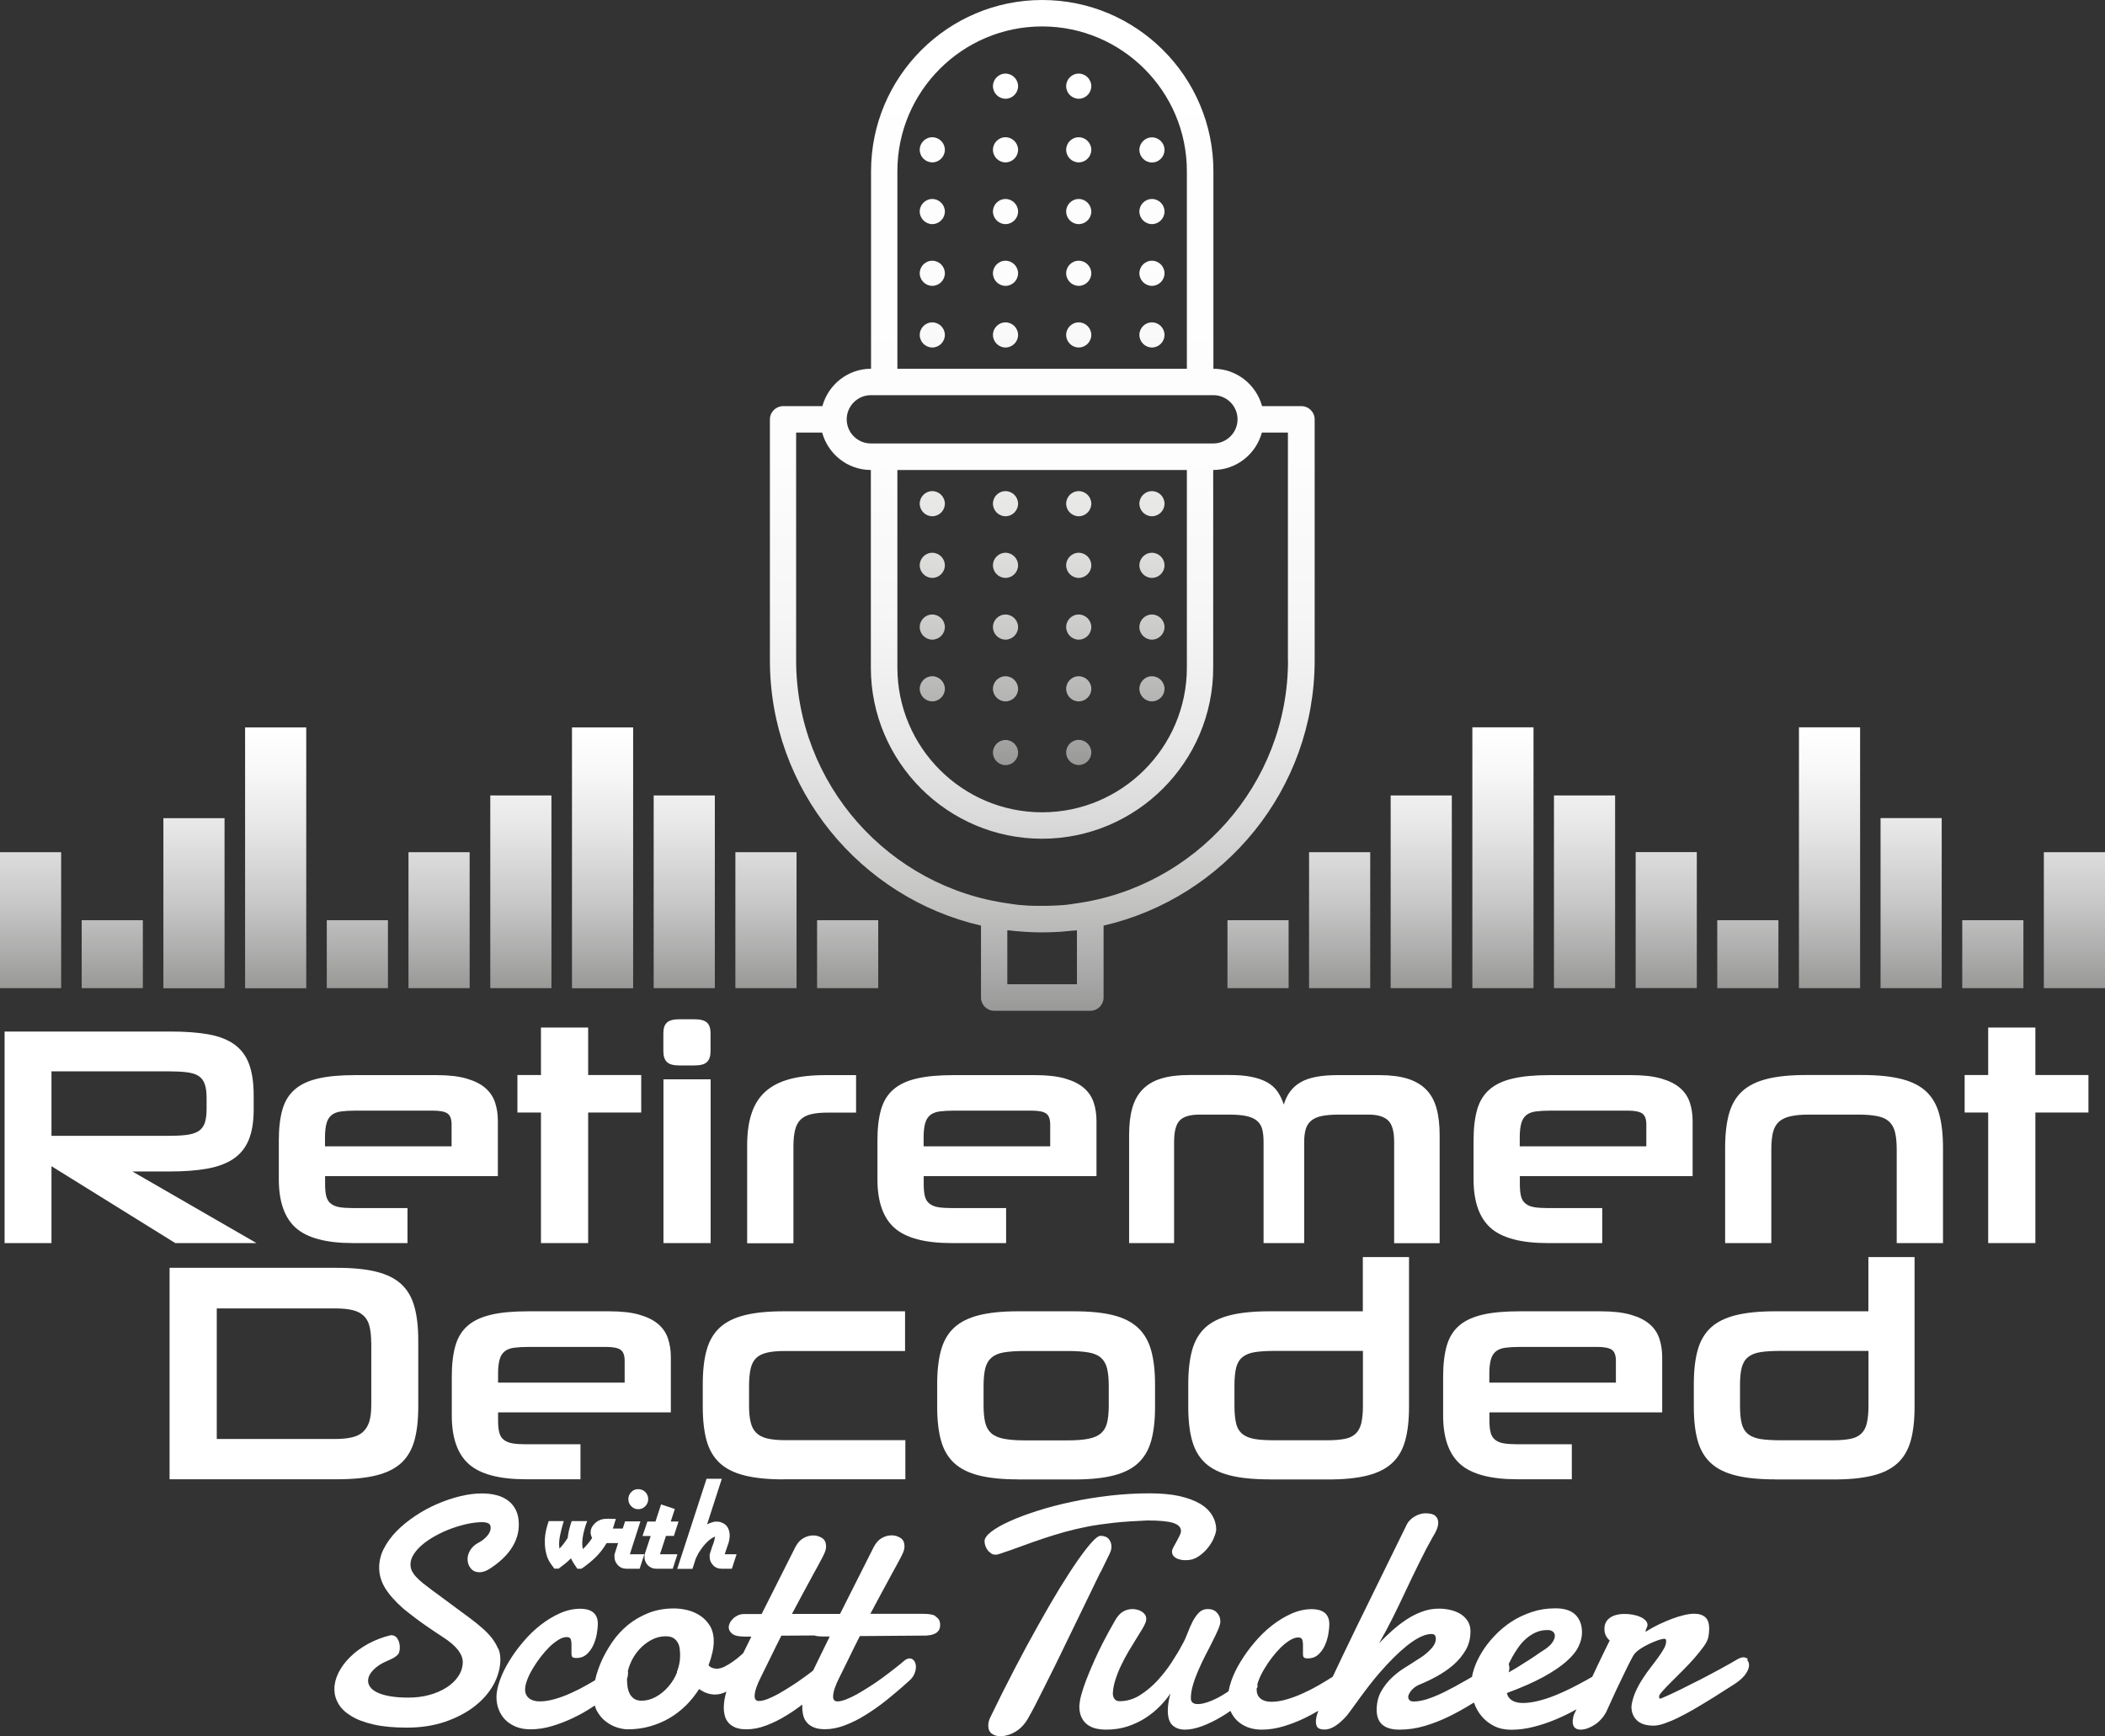 <?xml version="1.0" encoding="UTF-8"?>
<svg id="Layer_2" data-name="Layer 2" xmlns="http://www.w3.org/2000/svg" xmlns:xlink="http://www.w3.org/1999/xlink" viewBox="0 0 211.02 174.07">
  <rect x="0" y="0" width="211.02" height="174.07" fill="#333333" stroke="none"/>
  <defs>
    <style>
      .cls-1 {
        fill: url(#linear-gradient-4);
      }

      .cls-2 {
        fill: url(#linear-gradient-3);
      }

      .cls-3 {
        fill: url(#linear-gradient-2);
      }

      .cls-4 {
        fill: url(#linear-gradient);
      }

      .cls-5 {
        fill: #fff;
      }
    </style>
    <linearGradient id="linear-gradient" x1="104.47" y1="35.17" x2="104.47" y2="104.5" gradientTransform="translate(0 111.88) scale(1 -1)" gradientUnits="userSpaceOnUse">
      <stop offset="0" stop-color="#999a98"/>
      <stop offset=".11" stop-color="#b8b9b7"/>
      <stop offset=".23" stop-color="#d2d2d1"/>
      <stop offset=".36" stop-color="#e6e6e5"/>
      <stop offset=".51" stop-color="#f4f4f4"/>
      <stop offset=".7" stop-color="#fcfcfc"/>
      <stop offset="1" stop-color="#fff"/>
    </linearGradient>
    <linearGradient id="linear-gradient-2" x1="104.49" y1="10.54" x2="104.49" y2="111.88" gradientTransform="translate(0 111.88) scale(1 -1)" gradientUnits="userSpaceOnUse">
      <stop offset="0" stop-color="#999a98"/>
      <stop offset=".04" stop-color="#a9aaa9"/>
      <stop offset=".11" stop-color="#c4c4c3"/>
      <stop offset=".19" stop-color="#d9dad9"/>
      <stop offset=".28" stop-color="#eaeaea"/>
      <stop offset=".39" stop-color="#f6f6f6"/>
      <stop offset=".55" stop-color="#fdfdfd"/>
      <stop offset="1" stop-color="#fff"/>
    </linearGradient>
    <linearGradient id="linear-gradient-3" x1="167.03" y1="12.81" x2="167.03" y2="38.96" gradientTransform="translate(0 111.88) scale(1 -1)" gradientUnits="userSpaceOnUse">
      <stop offset="0" stop-color="#999a98"/>
      <stop offset=".03" stop-color="#9d9e9c"/>
      <stop offset=".33" stop-color="#c7c8c7"/>
      <stop offset=".61" stop-color="#e5e6e5"/>
      <stop offset=".84" stop-color="#f8f8f8"/>
      <stop offset="1" stop-color="#fff"/>
    </linearGradient>
    <linearGradient id="linear-gradient-4" x1="44.02" y1="12.8" x2="44.02" y2="38.95" xlink:href="#linear-gradient-3"/>
  </defs>
  <g id="Layer_1-2" data-name="Layer 1">
    <g>
      <path class="cls-4" d="M102.06,75.45c0,.7-.57,1.26-1.26,1.26s-1.26-.57-1.26-1.26.57-1.26,1.26-1.26,1.26.57,1.26,1.26ZM100.8,67.8c-.7,0-1.26.57-1.26,1.26s.57,1.26,1.26,1.26,1.26-.57,1.26-1.26-.57-1.26-1.26-1.26ZM100.8,55.42c-.7,0-1.26.57-1.26,1.26s.57,1.26,1.26,1.26,1.26-.57,1.26-1.26-.57-1.26-1.26-1.26ZM100.8,13.76c-.7,0-1.26.57-1.26,1.26s.57,1.26,1.26,1.26,1.26-.57,1.26-1.26-.57-1.26-1.26-1.26ZM100.8,61.61c-.7,0-1.26.57-1.26,1.26s.57,1.26,1.26,1.26,1.26-.57,1.26-1.26-.57-1.26-1.26-1.26ZM100.8,19.95c-.7,0-1.26.57-1.26,1.26s.57,1.26,1.26,1.26,1.26-.57,1.26-1.26-.57-1.26-1.26-1.26ZM100.8,26.14c-.7,0-1.26.57-1.26,1.26s.57,1.26,1.26,1.26,1.26-.57,1.26-1.26-.57-1.26-1.26-1.26ZM100.8,49.24c-.7,0-1.26.57-1.26,1.26s.57,1.26,1.26,1.26,1.26-.57,1.26-1.26-.57-1.26-1.26-1.26ZM100.8,32.32c-.7,0-1.26.57-1.26,1.26s.57,1.26,1.26,1.26,1.26-.57,1.26-1.26-.57-1.26-1.26-1.26ZM93.46,32.32c-.7,0-1.26.57-1.26,1.26s.57,1.26,1.26,1.26,1.26-.57,1.26-1.26-.57-1.26-1.26-1.26ZM93.46,55.42c-.7,0-1.26.57-1.26,1.26s.57,1.26,1.26,1.26,1.26-.57,1.26-1.26-.57-1.26-1.26-1.26ZM93.46,67.8c-.7,0-1.26.57-1.26,1.26s.57,1.26,1.26,1.26,1.26-.57,1.26-1.26-.57-1.26-1.26-1.26ZM93.46,61.61c-.7,0-1.26.57-1.26,1.26s.57,1.26,1.26,1.26,1.26-.57,1.26-1.26-.57-1.26-1.26-1.26ZM115.48,16.29c.7,0,1.26-.57,1.26-1.26s-.57-1.26-1.26-1.26-1.26.57-1.26,1.26.57,1.26,1.26,1.26ZM93.46,19.95c-.7,0-1.26.57-1.26,1.26s.57,1.26,1.26,1.26,1.26-.57,1.26-1.26-.57-1.26-1.26-1.26ZM93.46,49.24c-.7,0-1.26.57-1.26,1.26s.57,1.26,1.26,1.26,1.26-.57,1.26-1.26-.57-1.26-1.26-1.26ZM93.46,13.76c-.7,0-1.26.57-1.26,1.26s.57,1.26,1.26,1.26,1.26-.57,1.26-1.26-.57-1.26-1.26-1.26ZM93.46,26.14c-.7,0-1.26.57-1.26,1.26s.57,1.26,1.26,1.26,1.26-.57,1.26-1.26-.57-1.26-1.26-1.26ZM108.14,32.32c-.7,0-1.26.57-1.26,1.26s.57,1.26,1.26,1.26,1.26-.57,1.26-1.26-.57-1.26-1.26-1.26ZM115.48,49.24c-.7,0-1.26.57-1.26,1.26s.57,1.26,1.26,1.26,1.26-.57,1.26-1.26-.57-1.26-1.26-1.26ZM115.48,55.42c-.7,0-1.26.57-1.26,1.26s.57,1.26,1.26,1.26,1.26-.57,1.26-1.26-.57-1.26-1.26-1.26ZM115.48,61.61c-.7,0-1.26.57-1.26,1.26s.57,1.26,1.26,1.26,1.26-.57,1.26-1.26-.57-1.26-1.26-1.26ZM115.48,67.8c-.7,0-1.26.57-1.26,1.26s.57,1.26,1.26,1.26,1.26-.57,1.26-1.26-.57-1.26-1.26-1.26ZM108.14,7.38c-.7,0-1.26.57-1.26,1.26s.57,1.26,1.26,1.26,1.26-.57,1.26-1.26-.57-1.26-1.26-1.26ZM115.48,19.95c-.7,0-1.26.57-1.26,1.26s.57,1.26,1.26,1.26,1.26-.57,1.26-1.26-.57-1.26-1.26-1.26ZM115.48,26.14c-.7,0-1.26.57-1.26,1.26s.57,1.26,1.26,1.26,1.26-.57,1.26-1.26-.57-1.26-1.26-1.26ZM115.48,32.32c-.7,0-1.26.57-1.26,1.26s.57,1.26,1.26,1.26,1.26-.57,1.26-1.26-.57-1.26-1.26-1.26ZM108.14,26.14c-.7,0-1.26.57-1.26,1.26s.57,1.26,1.26,1.26,1.26-.57,1.26-1.26-.57-1.26-1.26-1.26ZM108.14,67.8c-.7,0-1.26.57-1.26,1.26s.57,1.26,1.26,1.26,1.26-.57,1.26-1.26-.57-1.26-1.26-1.26ZM108.14,61.61c-.7,0-1.26.57-1.26,1.26s.57,1.26,1.26,1.26,1.26-.57,1.26-1.26-.57-1.26-1.26-1.26ZM108.14,13.76c-.7,0-1.26.57-1.26,1.26s.57,1.26,1.26,1.26,1.26-.57,1.26-1.26-.57-1.26-1.26-1.26ZM108.14,55.42c-.7,0-1.26.57-1.26,1.26s.57,1.26,1.26,1.26,1.26-.57,1.26-1.26-.57-1.26-1.26-1.26ZM108.14,74.18c-.7,0-1.26.57-1.26,1.26s.57,1.26,1.26,1.26,1.26-.57,1.26-1.26-.57-1.26-1.26-1.26ZM108.14,19.95c-.7,0-1.26.57-1.26,1.26s.57,1.26,1.26,1.26,1.26-.57,1.26-1.26-.57-1.26-1.26-1.26ZM108.14,49.24c-.7,0-1.26.57-1.26,1.26s.57,1.26,1.26,1.26,1.26-.57,1.26-1.26-.57-1.26-1.26-1.26ZM100.8,7.38c-.7,0-1.26.57-1.26,1.26s.57,1.26,1.26,1.26,1.26-.57,1.26-1.26-.57-1.26-1.26-1.26Z"/>
      <path class="cls-3" d="M130.45,40.72h-3.93c-.59-2.15-2.54-3.75-4.88-3.75h0v-19.81c0-9.46-7.7-17.16-17.16-17.16s-17.16,7.7-17.16,17.16v19.81h0c-2.34,0-4.29,1.6-4.88,3.75h-3.93c-.73,0-1.33.59-1.33,1.33v24.15c0,12.94,9.06,23.81,21.16,26.6v7.21c0,.73.59,1.33,1.33,1.33h9.63c.73,0,1.33-.59,1.33-1.33v-7.21c12.11-2.79,21.16-13.66,21.16-26.6v-24.15c0-.73-.59-1.33-1.33-1.33h-.01ZM89.96,17.16c0-8,6.51-14.51,14.51-14.51s14.51,6.51,14.51,14.51v19.81h-29.02v-19.81h0ZM87.3,39.62h34.34c1.34,0,2.42,1.09,2.42,2.42s-1.09,2.42-2.42,2.42h-34.34c-1.34,0-2.42-1.09-2.42-2.42s1.09-2.42,2.42-2.42ZM89.96,47.12h29.02v19.81c0,8-6.51,14.51-14.51,14.51s-14.51-6.51-14.51-14.51v-19.81h0ZM107.95,98.68h-6.97v-5.41c.09,0,.17,0,.26.02.39.05.79.08,1.19.11.14,0,.28.02.42.03.54.03,1.08.05,1.62.05s1.08-.02,1.62-.05c.14,0,.28-.02.42-.03.4-.03.79-.07,1.19-.11.09,0,.17,0,.26-.02v5.41h0ZM129.12,66.19c0,12.47-9.32,22.78-21.35,24.4-.3.04-.6.1-.91.13-.63.06-1.27.08-1.92.1h-.95c-.64,0-1.29-.04-1.92-.1-.3-.03-.6-.09-.91-.13-12.03-1.62-21.35-11.93-21.35-24.4v-22.82h2.61c.59,2.15,2.54,3.75,4.88,3.75h0v19.81c0,9.46,7.7,17.16,17.16,17.16s17.16-7.7,17.16-17.16v-19.81h0c2.34,0,4.29-1.6,4.88-3.75h2.61v22.82h0Z"/>
      <g>
        <path class="cls-5" d="M17.57,124.63l-12.41-7.71v7.71H.46v-21.21h16.6c1.49,0,2.77.09,3.82.28,1.06.19,1.92.52,2.6,1,.67.48,1.17,1.13,1.48,1.96.31.83.47,1.88.47,3.14v1.46c0,1.22-.17,2.23-.5,3.03s-.84,1.43-1.54,1.9c-.7.47-1.57.79-2.63.98s-2.31.28-3.76.28h-3.73l12.44,7.18h-8.15.01ZM20.71,110.05c0-.56-.06-1.02-.19-1.37-.12-.35-.33-.62-.62-.81s-.7-.31-1.21-.37c-.52-.06-1.16-.09-1.93-.09H5.16v6.47h11.6c.77,0,1.4-.03,1.91-.09s.91-.19,1.21-.37c.3-.19.51-.46.64-.81.12-.35.19-.82.19-1.4v-1.15h0Z"/>
        <path class="cls-5" d="M32.59,117.92v.78c0,.52.04.93.12,1.24.08.31.23.56.45.73s.51.3.87.36.81.09,1.35.09h5.47v3.51h-5.47c-2.67,0-4.58-.51-5.72-1.52s-1.71-2.64-1.71-4.88v-3.89c0-1.22.12-2.25.36-3.09s.65-1.51,1.24-2.02c.59-.51,1.37-.88,2.35-1.1.97-.23,2.21-.34,3.7-.34h8.15c1.2,0,2.2.11,3,.34s1.43.54,1.9.95.79.89.98,1.46.28,1.19.28,1.85v5.53h-17.32ZM45.27,112.75c0-.56-.14-.93-.42-1.12s-.77-.28-1.48-.28h-7.71c-.58,0-1.07.03-1.46.08s-.71.17-.95.36-.41.46-.51.81c-.1.35-.16.83-.16,1.43v.9h12.69v-2.18Z"/>
        <path class="cls-5" d="M54.23,124.63v-13.09h-2.36v-3.76h2.36v-4.76h4.73v4.76h5.32v3.76h-5.32v13.09h-4.73Z"/>
        <path class="cls-5" d="M68.09,106.82c-.58,0-.99-.11-1.23-.34-.24-.23-.36-.59-.36-1.09v-1.8c0-.5.12-.85.36-1.07s.65-.33,1.23-.33h1.52c.6,0,1.02.11,1.26.33.24.22.36.57.36,1.07v1.8c0,.5-.12.86-.36,1.09s-.66.34-1.26.34h-1.52ZM66.51,124.63v-16.42h4.73v16.42h-4.73Z"/>
        <path class="cls-5" d="M74.9,124.63v-9.76c0-1.26.14-2.34.44-3.23.29-.89.75-1.62,1.38-2.19s1.45-.99,2.44-1.26c1-.27,2.21-.4,3.64-.4h3.02v3.76h-2.89c-.64,0-1.18.05-1.62.16-.44.1-.78.28-1.04.53s-.45.59-.56,1.03-.17.98-.17,1.65v9.73h-4.63v-.02Z"/>
        <path class="cls-5" d="M92.6,117.92v.78c0,.52.04.93.12,1.24.08.31.23.56.45.73s.51.3.87.36.81.09,1.35.09h5.47v3.51h-5.47c-2.67,0-4.58-.51-5.72-1.52s-1.71-2.64-1.71-4.88v-3.89c0-1.22.12-2.25.36-3.09s.65-1.51,1.24-2.02c.59-.51,1.37-.88,2.35-1.1.97-.23,2.21-.34,3.7-.34h8.15c1.2,0,2.2.11,3,.34s1.43.54,1.9.95.79.89.98,1.46.28,1.19.28,1.85v5.53h-17.32,0ZM105.28,112.75c0-.56-.14-.93-.42-1.12s-.77-.28-1.48-.28h-7.71c-.58,0-1.07.03-1.46.08s-.71.17-.95.36c-.24.19-.41.46-.51.81-.1.35-.16.83-.16,1.43v.9h12.69v-2.18Z"/>
        <path class="cls-5" d="M139.76,124.63v-10.14c0-1.06-.2-1.78-.61-2.16-.4-.38-1.05-.58-1.94-.58h-3.02c-.68,0-1.25.05-1.69.14s-.8.25-1.06.47-.44.5-.54.84c-.1.34-.16.77-.16,1.29v10.14h-4.07v-10.14c0-.52-.05-.95-.14-1.29s-.27-.62-.53-.84-.62-.37-1.07-.47-1.04-.14-1.74-.14h-2.95c-.93,0-1.59.19-1.97.58s-.57,1.1-.57,2.16v10.14h-4.51v-10.82c0-1.04.1-1.93.31-2.69.21-.76.55-1.38,1.03-1.88s1.1-.87,1.86-1.1c.77-.24,1.71-.36,2.83-.36h4.07c.85,0,1.58.06,2.19.19.61.12,1.13.31,1.55.54.42.24.77.54,1.03.92.26.37.47.81.64,1.31.29-1,.84-1.74,1.66-2.22.82-.49,2.06-.73,3.72-.73h4.2c1.12,0,2.06.12,2.83.36s1.39.61,1.87,1.1.82,1.12,1.03,1.88c.21.76.31,1.65.31,2.69v10.82h-4.56Z"/>
        <path class="cls-5" d="M152.36,117.92v.78c0,.52.04.93.12,1.24.08.31.23.56.45.73.22.18.51.3.87.36s.81.09,1.35.09h5.47v3.51h-5.47c-2.67,0-4.58-.51-5.72-1.52-1.14-1.02-1.71-2.64-1.71-4.88v-3.89c0-1.22.12-2.25.36-3.09s.65-1.51,1.24-2.02c.59-.51,1.37-.88,2.35-1.1.97-.23,2.21-.34,3.7-.34h8.15c1.2,0,2.2.11,3,.34s1.43.54,1.9.95.79.89.98,1.46.28,1.19.28,1.85v5.53h-17.32,0ZM165.04,112.75c0-.56-.14-.93-.42-1.12s-.77-.28-1.48-.28h-7.71c-.58,0-1.07.03-1.46.08s-.71.17-.95.36c-.24.19-.41.46-.51.81-.1.35-.16.83-.16,1.43v.9h12.69v-2.18Z"/>
        <path class="cls-5" d="M190.14,124.63v-9.39c0-.7-.06-1.28-.17-1.73-.11-.45-.31-.8-.59-1.06s-.66-.44-1.15-.54-1.1-.16-1.85-.16h-5.04c-.73,0-1.33.05-1.82.16-.49.1-.88.29-1.17.54-.29.26-.49.61-.61,1.06-.11.45-.17,1.02-.17,1.73v9.39h-4.63v-9.55c0-1.35.13-2.49.39-3.42s.7-1.68,1.32-2.25c.62-.57,1.45-.98,2.49-1.24,1.04-.26,2.33-.39,3.89-.39h5.63c1.57,0,2.88.13,3.92.39s1.87.67,2.49,1.24,1.06,1.32,1.32,2.25.39,2.07.39,3.42v9.55h-4.64Z"/>
        <path class="cls-5" d="M199.31,124.63v-13.09h-2.36v-3.76h2.36v-4.76h4.73v4.76h5.32v3.76h-5.32v13.09h-4.73Z"/>
      </g>
      <path class="cls-2" d="M163.97,85.43h6.13v13.63h-6.13v-13.63ZM155.78,99.07h6.13v-19.32h-6.13v19.32h0ZM147.6,99.07h6.13v-26.15h-6.13v26.15ZM139.41,99.07h6.13v-19.32h-6.13v19.32h0ZM131.23,99.07h6.13v-13.63h-6.13v13.63ZM123.05,99.07h6.13v-6.81h-6.13v6.81ZM188.52,99.07h6.13v-17.05h-6.13v17.05ZM180.34,99.07h6.13v-26.15h-6.13v26.15h0ZM172.15,99.07h6.13v-6.81h-6.13v6.81ZM204.89,99.07h6.13v-13.63h-6.13v13.63ZM196.71,99.07h6.13v-6.81h-6.13v6.81Z"/>
      <path class="cls-1" d="M47.08,99.07h-6.13v-13.63h6.13v13.63ZM55.28,79.75h-6.13v19.32h6.13v-19.32h0ZM63.47,72.93h-6.13v26.15h6.13v-26.15ZM71.66,79.75h-6.13v19.32h6.13v-19.32h0ZM79.85,85.44h-6.13v13.63h6.13v-13.63ZM88.04,92.26h-6.13v6.81h6.13v-6.81ZM22.51,82.03h-6.13v17.05h6.13v-17.05ZM30.7,72.93h-6.13v26.15h6.13v-26.15ZM38.89,92.26h-6.13v6.81h6.13v-6.81ZM6.13,85.44H0v13.63h6.13v-13.63ZM14.32,92.26h-6.13v6.81h6.13v-6.81Z"/>
      <g>
        <path class="cls-5" d="M17,148.32v-21.21h16.79c1.58,0,2.89.13,3.93.39,1.05.26,1.88.67,2.5,1.24s1.06,1.32,1.32,2.25.39,2.06.39,3.39v6.65c0,1.35-.13,2.48-.39,3.41-.26.92-.7,1.67-1.32,2.24s-1.46.98-2.5,1.24-2.36.39-3.93.39h-16.79ZM37.21,134.6c0-.64-.06-1.19-.17-1.63-.11-.45-.31-.8-.59-1.06s-.65-.45-1.1-.56c-.46-.11-1.04-.17-1.74-.17h-11.88v13.09h11.88c.64,0,1.19-.05,1.65-.16.46-.1.83-.28,1.12-.54s.5-.61.64-1.04c.13-.44.2-.98.2-1.65v-6.28h-.01Z"/>
        <path class="cls-5" d="M49.93,141.6v.78c0,.52.04.93.12,1.24.08.31.23.56.45.73s.51.3.87.36.81.09,1.35.09h5.47v3.51h-5.47c-2.67,0-4.58-.51-5.72-1.52s-1.71-2.64-1.71-4.88v-3.89c0-1.22.12-2.25.36-3.09s.65-1.51,1.24-2.02c.59-.51,1.37-.87,2.35-1.1.97-.23,2.21-.34,3.7-.34h8.15c1.2,0,2.2.11,3,.34s1.43.54,1.9.95c.47.4.79.89.98,1.46s.28,1.19.28,1.85v5.53h-17.32,0ZM62.62,136.44c0-.56-.14-.93-.42-1.12s-.77-.28-1.48-.28h-7.71c-.58,0-1.07.03-1.46.08s-.71.17-.95.36-.41.46-.51.81c-.1.35-.16.83-.16,1.43v.9h12.69v-2.18Z"/>
        <path class="cls-5" d="M78.54,148.32c-1.55,0-2.85-.13-3.89-.39s-1.87-.67-2.49-1.24c-.62-.57-1.06-1.32-1.32-2.24-.26-.92-.39-2.06-.39-3.41v-2.27c0-1.35.13-2.49.39-3.42s.7-1.68,1.32-2.25c.62-.57,1.45-.98,2.49-1.24,1.04-.26,2.33-.39,3.89-.39h12.19v3.98h-12.03c-.73,0-1.32.05-1.79.16s-.83.28-1.1.54-.46.62-.56,1.07-.16,1.03-.16,1.71v1.99c0,.66.05,1.22.16,1.66.1.45.29.8.56,1.07s.64.46,1.1.57c.47.11,1.06.17,1.79.17h12.06v3.92h-12.22Z"/>
        <path class="cls-5" d="M102.04,148.32c-1.55,0-2.85-.13-3.89-.39s-1.87-.67-2.49-1.24c-.62-.57-1.06-1.32-1.32-2.24-.26-.92-.39-2.06-.39-3.41v-2.27c0-1.35.13-2.49.39-3.42s.7-1.68,1.32-2.25c.62-.57,1.45-.98,2.49-1.24,1.04-.26,2.33-.39,3.89-.39h5.63c1.58,0,2.88.13,3.92.39s1.86.68,2.49,1.26c.62.58,1.06,1.34,1.32,2.27.26.93.39,2.07.39,3.42v2.24c0,1.35-.13,2.48-.39,3.41-.26.92-.7,1.67-1.32,2.24-.62.57-1.45.98-2.49,1.24-1.04.26-2.34.39-3.92.39h-5.63ZM111.15,138.93c0-.7-.06-1.28-.17-1.74-.11-.45-.32-.81-.62-1.07-.3-.26-.72-.44-1.26-.53s-1.22-.14-2.05-.14h-4.38c-.83,0-1.51.05-2.04.14s-.94.27-1.24.53-.51.62-.62,1.07-.17,1.04-.17,1.74v1.99c0,.7.06,1.28.17,1.73s.32.8.62,1.06.72.44,1.24.54c.53.1,1.21.16,2.04.16h4.38c.83,0,1.51-.05,2.05-.16.54-.1.96-.29,1.26-.54.3-.26.51-.61.62-1.06s.17-1.02.17-1.73v-1.99Z"/>
        <path class="cls-5" d="M127.26,148.32c-1.58,0-2.89-.13-3.93-.39-1.05-.26-1.88-.67-2.5-1.24s-1.06-1.32-1.32-2.24c-.26-.92-.39-2.06-.39-3.41v-2.27c0-1.35.13-2.49.39-3.42s.7-1.68,1.32-2.25c.62-.57,1.46-.98,2.5-1.24,1.05-.26,2.36-.39,3.93-.39h9.36v-5.44h4.63v15.02c0,1.35-.13,2.48-.39,3.41s-.7,1.67-1.32,2.24-1.45.98-2.49,1.24-2.34.39-3.92.39h-5.88.01ZM123.75,140.92c0,.75.06,1.35.17,1.8.11.46.33.81.64,1.06s.73.41,1.26.5,1.21.12,2.04.12h5.16c.73,0,1.32-.05,1.79-.14s.83-.27,1.1-.53.45-.61.56-1.06c.1-.45.16-1.02.16-1.73v-5.5h-8.8c-.81,0-1.48.04-2.01.12s-.95.25-1.26.5-.52.6-.64,1.06c-.11.46-.17,1.06-.17,1.8v1.99h0Z"/>
        <path class="cls-5" d="M149.31,141.6v.78c0,.52.04.93.12,1.24.08.31.23.56.45.73.22.18.51.3.87.36s.81.09,1.35.09h5.47v3.51h-5.47c-2.67,0-4.58-.51-5.72-1.52-1.14-1.02-1.71-2.64-1.71-4.88v-3.89c0-1.22.12-2.25.36-3.09s.65-1.51,1.24-2.02c.59-.51,1.37-.87,2.35-1.1.97-.23,2.21-.34,3.7-.34h8.15c1.2,0,2.2.11,3,.34s1.43.54,1.9.95c.47.4.79.89.98,1.46s.28,1.19.28,1.85v5.53h-17.32,0ZM161.99,136.44c0-.56-.14-.93-.42-1.12s-.77-.28-1.48-.28h-7.71c-.58,0-1.07.03-1.46.08s-.71.17-.95.36-.41.46-.51.81c-.1.35-.16.83-.16,1.43v.9h12.69v-2.18Z"/>
        <path class="cls-5" d="M177.94,148.32c-1.58,0-2.89-.13-3.93-.39-1.05-.26-1.88-.67-2.5-1.24s-1.06-1.32-1.32-2.24-.39-2.06-.39-3.41v-2.27c0-1.35.13-2.49.39-3.42s.7-1.68,1.32-2.25c.62-.57,1.46-.98,2.5-1.24,1.05-.26,2.36-.39,3.93-.39h9.36v-5.44h4.63v15.02c0,1.35-.13,2.48-.39,3.41-.26.92-.7,1.67-1.32,2.24s-1.45.98-2.49,1.24c-1.04.26-2.34.39-3.92.39h-5.88.01ZM174.43,140.92c0,.75.06,1.35.17,1.8s.33.81.64,1.06.73.41,1.26.5c.53.08,1.21.12,2.04.12h5.16c.73,0,1.32-.05,1.79-.14s.83-.27,1.1-.53.46-.61.56-1.06.16-1.02.16-1.73v-5.5h-8.8c-.81,0-1.48.04-2.01.12s-.95.25-1.26.5-.52.6-.64,1.06-.17,1.06-.17,1.8v1.99h0Z"/>
      </g>
      <g>
        <path class="cls-5" d="M49.93,165.29c-.14-.34-.34-.68-.59-1.02-.26-.34-.58-.67-.96-1.01s-.81-.68-1.29-1.04l-3.76-2.78c-.35-.26-.66-.5-.93-.71-.27-.22-.5-.43-.68-.63-.19-.2-.33-.41-.43-.61s-.14-.42-.14-.66c0-.34.12-.69.35-1.04.23-.35.54-.68.92-.99.38-.31.82-.6,1.32-.87.5-.27,1.01-.5,1.54-.69s1.06-.35,1.59-.46,1.02-.17,1.47-.17c.24,0,.44.04.6.11.17.07.25.24.25.48s-.12.52-.36.8c-.24.27-.52.49-.83.65-.4.21-.68.47-.86.77s-.27.6-.27.9c0,.35.11.66.32.92s.5.39.87.39.74-.14,1.16-.43c.94-.63,1.64-1.31,2.1-2.04s.69-1.49.69-2.3c0-.56-.09-1.03-.28-1.43s-.45-.72-.78-.97-.72-.44-1.16-.55c-.44-.12-.93-.18-1.45-.18-.7,0-1.43.09-2.21.28s-1.55.45-2.31.78c-.77.33-1.5.73-2.2,1.2s-1.32.97-1.86,1.52-.96,1.13-1.28,1.75-.47,1.26-.47,1.91c0,.71.2,1.39.59,2.04.4.65,1,1.33,1.8,2.04.15.13.54.44,1.18.93.64.49,1.57,1.14,2.8,1.94.7.45,1.2.88,1.53,1.3.32.42.48.82.48,1.2,0,.51-.15.99-.44,1.43s-.69.82-1.19,1.14-1.08.57-1.74.75c-.66.18-1.37.26-2.1.26s-1.33-.05-1.84-.14c-.51-.09-.92-.21-1.25-.37-.32-.16-.56-.33-.71-.54-.15-.2-.22-.42-.22-.64,0-.35.17-.71.51-1.07.34-.36.81-.67,1.41-.92.26-.11.47-.21.63-.3.16-.09.29-.19.39-.29s.16-.21.19-.33.05-.26.05-.42c0-.32-.07-.61-.22-.86-.14-.25-.37-.38-.68-.38-.84.2-1.6.5-2.3.88-.7.39-1.29.82-1.79,1.32-.5.49-.88,1.01-1.16,1.57-.27.55-.41,1.1-.41,1.63s.13,1,.4,1.47c.27.47.7.88,1.29,1.24.59.36,1.34.64,2.26.85.92.21,2.03.31,3.33.31,1.4,0,2.68-.2,3.83-.59,1.15-.4,2.14-.92,2.96-1.56.82-.64,1.45-1.37,1.9-2.19.44-.82.67-1.66.67-2.51,0-.39-.07-.75-.21-1.09l-.02.02Z"/>
        <path class="cls-5" d="M93.75,162c-.16-.08-.34-.13-.55-.16s-.45-.04-.71-.04h-5.24c.41-.76.79-1.48,1.16-2.17.16-.29.32-.59.49-.9s.33-.61.48-.89c.16-.28.3-.55.44-.8s.26-.47.35-.65c.15-.28.27-.52.36-.73.09-.21.14-.41.14-.62,0-.4-.13-.68-.4-.85-.27-.17-.56-.26-.88-.26-.34,0-.67.09-.99.27-.32.18-.58.47-.8.88l-3.39,6.73h-4.82c.41-.76.79-1.48,1.16-2.17.16-.29.32-.59.49-.9s.33-.61.48-.89c.16-.28.3-.55.44-.8s.26-.47.35-.65c.15-.28.27-.52.36-.73.09-.21.14-.41.14-.62,0-.4-.13-.68-.4-.85-.27-.17-.56-.26-.88-.26-.34,0-.67.09-.99.27-.32.18-.58.47-.8.88l-3.39,6.73h-1.74c-.25,0-.47.05-.66.14-.19.1-.36.21-.49.35s-.24.28-.31.43c-.07.16-.1.29-.1.39,0,.25.11.47.34.66.22.19.64.29,1.24.29h.69c-.26.53-.53,1.08-.81,1.65-.07.06-.13.12-.2.19-.29.26-.58.49-.87.69s-.57.37-.84.5c-.27.13-.52.19-.75.19-.16,0-.31-.03-.45-.08s-.26-.14-.37-.27c.17-.45.3-.88.39-1.29s.13-.78.13-1.1c0-.62-.13-1.14-.39-1.57-.26-.42-.59-.76-.99-1.02-.4-.26-.83-.44-1.29-.55-.47-.11-.9-.16-1.31-.16-.94,0-1.8.15-2.57.46-.77.31-1.46.71-2.06,1.2-.6.5-1.12,1.06-1.55,1.69-.43.63-.79,1.26-1.08,1.9-.28.64-.5,1.26-.63,1.86,0,.03,0,.05-.02.08-.26.16-.53.32-.82.48-.5.29-1.03.56-1.57.8-.54.25-1.08.45-1.63.61-.55.16-1.06.24-1.54.24-.45,0-.81-.11-1.07-.32-.26-.21-.39-.51-.39-.88,0-.26.07-.57.2-.93s.32-.74.55-1.13.49-.78.78-1.16c.29-.38.59-.72.89-1.02.31-.3.61-.54.92-.73s.58-.28.83-.28c.21,0,.35.07.4.2.05.13.08.3.08.49v.97c0,.16.03.27.09.34.06.06.2.1.41.1.4,0,.73-.12,1-.35.27-.24.49-.53.66-.88s.29-.73.37-1.13c.07-.4.11-.77.11-1.1,0-.27-.05-.5-.14-.69s-.21-.35-.37-.46c-.16-.11-.34-.2-.55-.25s-.43-.08-.67-.08c-.7,0-1.38.15-2.06.45s-1.33.7-1.96,1.19-1.21,1.06-1.74,1.69c-.54.63-1,1.27-1.4,1.93-.4.65-.71,1.29-.93,1.92s-.34,1.18-.34,1.66c0,.44.07.86.22,1.25.15.4.37.74.66,1.04.29.29.65.53,1.07.7s.91.26,1.45.26c.72,0,1.45-.11,2.18-.33.74-.22,1.45-.5,2.14-.83s1.34-.7,1.94-1.1c.06-.04.12-.08.19-.13.06.2.13.38.22.55.25.44.55.8.91,1.07.36.27.74.47,1.13.59.4.12.74.18,1.04.18.79,0,1.54-.1,2.24-.3.7-.2,1.35-.47,1.96-.83.6-.35,1.15-.78,1.65-1.27.49-.49.93-1.04,1.32-1.64.27.19.53.33.8.42.26.09.53.13.81.13.37,0,.75-.1,1.12-.29-.17.56-.26,1.09-.26,1.61,0,.3.04.58.11.84s.2.49.38.69c.18.2.41.35.7.47.29.11.65.17,1.08.17.64,0,1.31-.13,1.99-.39.69-.26,1.38-.6,2.08-1.04.51-.31,1.02-.66,1.53-1.05,0,.1,0,.2,0,.3,0,.3.04.58.11.84s.2.49.38.69c.18.2.41.35.7.47.29.11.65.17,1.08.17.64,0,1.31-.13,1.99-.39.69-.26,1.38-.6,2.08-1.04.7-.43,1.41-.93,2.12-1.5.71-.57,1.42-1.17,2.11-1.8.31-.25.52-.5.64-.76s.18-.51.18-.76-.06-.45-.18-.61c-.12-.16-.27-.24-.45-.24-.15,0-.31.06-.48.18-.3.26-.64.54-1.03.84-.39.31-.79.61-1.21.92-.42.31-.85.6-1.29.88-.44.28-.86.54-1.25.76-.4.22-.77.4-1.11.53s-.63.2-.85.2c-.16,0-.28-.04-.35-.13s-.1-.2-.1-.35c0-.26.06-.55.18-.89.12-.34.25-.63.38-.89.31-.62.64-1.3,1-2.03.35-.73.73-1.49,1.12-2.26l6.68-.05c.28-.02.51-.06.68-.13.18-.06.32-.14.42-.24.1-.1.17-.2.21-.32.04-.12.06-.24.06-.35,0-.24-.04-.42-.13-.56-.09-.14-.21-.25-.36-.33v-.05ZM67.88,167.65c-.21.54-.5,1.01-.87,1.44-.36.42-.78.77-1.25,1.03s-.95.39-1.44.39c-.32,0-.58-.07-.77-.21-.19-.14-.34-.31-.44-.52s-.17-.43-.2-.67c-.03-.24-.05-.46-.05-.67v-.18c.04-.07.06-.14.07-.2.02-.13.03-.25.03-.35,0-.04,0-.09-.02-.15.05-.25.13-.49.23-.73.21-.52.5-.99.86-1.4s.77-.74,1.24-1c.47-.25.95-.38,1.45-.38.33,0,.59.06.79.18.19.12.34.28.44.47s.17.4.19.63c.03.23.04.45.04.67,0,.55-.11,1.09-.32,1.62l.02.03ZM78.06,169.81c-.4.22-.77.4-1.11.53s-.63.2-.85.2c-.16,0-.28-.04-.35-.13s-.1-.2-.1-.35c0-.26.06-.55.18-.89.12-.34.25-.63.38-.89.31-.62.64-1.3,1-2.03.35-.73.73-1.49,1.12-2.26l3.29-.02c.22.07.51.1.87.1h.69c-.3.6-.61,1.23-.92,1.88-.25.51-.5,1.03-.75,1.54-.29.23-.59.45-.91.68-.42.31-.85.6-1.29.88-.44.28-.86.54-1.25.76h0Z"/>
        <path class="cls-5" d="M110.33,157.63c.34-.69.64-1.31.91-1.86.12-.24.18-.47.18-.71,0-.29-.09-.54-.27-.76-.18-.21-.46-.32-.84-.32-.18,0-.47.21-.86.64s-.86,1.04-1.41,1.82c-.55.79-1.16,1.74-1.84,2.84-.67,1.11-1.39,2.34-2.14,3.69-.76,1.35-1.54,2.8-2.35,4.35-.81,1.55-1.62,3.17-2.43,4.85-.09.17-.14.33-.17.47s-.04.28-.04.39c0,.34.12.6.35.78.24.18.52.26.87.26.24,0,.49-.04.76-.12.27-.08.53-.2.79-.36.26-.16.5-.36.72-.61s.42-.53.58-.85c.17-.29.39-.69.65-1.2s.56-1.09.88-1.74c.33-.65.68-1.36,1.06-2.13.38-.77.77-1.56,1.16-2.38.4-.82.8-1.64,1.2-2.47.41-.83.8-1.63,1.17-2.41s.73-1.51,1.07-2.2v.03Z"/>
        <path class="cls-5" d="M99.37,155.76c.14.08.29.11.47.11.05,0,.11,0,.18-.03.07-.02.14-.04.22-.06.8-.27,1.56-.53,2.27-.8.71-.26,1.42-.51,2.11-.74.7-.23,1.4-.45,2.12-.65s1.49-.38,2.31-.54c.82-.16,1.72-.28,2.7-.39.97-.1,2.07-.17,3.28-.22,1.21,0,2.07.08,2.59.25.51.17.77.43.77.8,0,.13-.05.29-.14.48-.1.19-.2.39-.31.59s-.22.39-.31.57c-.1.18-.14.31-.14.41,0,.19.05.35.16.47s.24.21.39.27c.16.06.31.1.47.12.16.02.29.02.4.02.45,0,.86-.12,1.23-.37s.69-.54.95-.87.47-.67.61-1.02.22-.62.22-.81c0-.52-.15-1.01-.42-1.45s-.67-.83-1.22-1.15-1.24-.57-2.07-.76c-.84-.18-1.83-.27-2.97-.27-1.33,0-2.66.08-3.99.23-1.33.16-2.61.36-3.84.63-1.23.26-2.37.56-3.43.9s-1.98.68-2.76,1.04c-.78.35-1.4.7-1.85,1.05-.45.35-.67.66-.67.94,0,.17.03.34.09.5s.14.31.24.43c.1.13.22.23.36.31h-.02Z"/>
        <path class="cls-5" d="M175.23,166.35c-.13-.13-.29-.19-.48-.19-.09,0-.18.02-.28.06s-.2.08-.3.14c-.44.26-.97.56-1.61.91-.63.35-1.3.7-2.01,1.07-.71.36-1.42.72-2.13,1.07s-1.36.65-1.94.89c-.09,0-.13-.02-.14-.05s-.02-.09-.02-.18c0-.1.11-.27.35-.53.23-.26.52-.56.87-.91.35-.35.73-.73,1.14-1.14s.8-.82,1.16-1.23.67-.8.94-1.17c.27-.37.43-.7.48-.98.03-.15.05-.29.06-.43,0-.13.02-.26.02-.38,0-.55-.13-.93-.39-1.16-.26-.23-.63-.35-1.12-.35-.3,0-.64.05-1.02.14s-.78.21-1.2.37c-.42.16-.85.34-1.29.55-.44.21-.88.45-1.29.71l-.03.02h-.02s-.02-.01-.02-.03c0-.03,0-.07.03-.13.02-.05.05-.11.07-.18.03-.06.05-.12.07-.18.02-.05.03-.1.03-.13,0-.18-.07-.34-.21-.48s-.32-.26-.54-.35c-.22-.1-.47-.17-.75-.22s-.56-.07-.84-.07-.52.03-.76.09c-.24.06-.45.15-.63.27-.18.12-.33.27-.43.46-.11.19-.16.41-.16.67,0,.28.05.51.15.7.1.19.23.35.38.47-.46.93-.86,1.75-1.2,2.47-.2.42-.38.81-.55,1.17-.2.12-.42.24-.67.38-.42.24-.9.48-1.42.75-.52.26-1.06.51-1.61.73s-1.11.41-1.67.55c-.56.14-1.09.22-1.58.22-.46,0-.83-.09-1.11-.27s-.44-.42-.5-.73c1.46-.54,2.67-1.07,3.64-1.6s1.74-1.05,2.32-1.56.99-1.01,1.22-1.5c.24-.49.35-.96.35-1.41,0-.76-.22-1.35-.66-1.78s-1.1-.64-1.99-.64-1.64.12-2.39.37c-.74.25-1.43.57-2.05.98-.62.41-1.18.88-1.68,1.41s-.92,1.07-1.26,1.63-.61,1.11-.79,1.66c-.09.28-.16.56-.21.82-.14.08-.29.17-.43.25-.86.5-1.63.92-2.3,1.25s-1.26.57-1.76.73-.95.24-1.35.24c-.2,0-.35-.05-.43-.14-.08-.09-.12-.2-.12-.33,0-.07.03-.17.08-.28s.13-.22.22-.34c.09-.11.2-.22.33-.32s.27-.18.42-.25c.59-.24,1.19-.52,1.81-.86s1.18-.73,1.68-1.16c.5-.44.91-.94,1.23-1.49.32-.56.47-1.18.47-1.86,0-.42-.1-.77-.29-1.06-.19-.29-.44-.52-.75-.71-.31-.18-.65-.31-1.02-.39-.38-.08-.74-.12-1.09-.12-.6,0-1.17.1-1.72.31-.55.2-1.07.47-1.57.8s-.97.7-1.43,1.11c-.46.41-.89.83-1.29,1.25.46-.8.92-1.66,1.37-2.56s.89-1.82,1.33-2.76c.44-.93.88-1.85,1.33-2.76.44-.9.89-1.76,1.34-2.56.15-.22.28-.47.39-.72.11-.26.17-.5.17-.74,0-.26-.09-.48-.28-.66-.19-.18-.52-.27-1-.27-.19,0-.38.03-.57.09s-.36.14-.53.24-.32.22-.45.35c-.13.13-.23.26-.3.4l-5.08,10.36c-.17.35-.39.8-.64,1.33-.26.53-.53,1.1-.82,1.7-.29.61-.58,1.22-.88,1.86,0,.02-.02.03-.02.05-.02.01-.04.02-.06.04-.41.26-.87.54-1.37.83-.5.29-1.03.56-1.57.8-.54.25-1.08.45-1.63.61-.55.16-1.06.24-1.54.24-.45,0-.81-.11-1.07-.32-.26-.21-.39-.51-.39-.88,0-.05,0-.11,0-.17.03-.03.06-.07.09-.1l-.02-.29c.03-.12.07-.24.12-.37.13-.36.32-.74.55-1.13s.49-.78.78-1.16.59-.72.89-1.02c.31-.3.61-.54.92-.73s.58-.28.83-.28c.21,0,.35.07.4.2.05.13.08.3.08.49v.97c0,.16.03.27.09.34.06.06.2.1.41.1.4,0,.73-.12,1-.35.27-.24.49-.53.66-.88s.29-.73.37-1.13c.07-.4.11-.77.11-1.1,0-.27-.05-.5-.14-.69s-.21-.35-.37-.46c-.16-.11-.34-.2-.55-.25s-.43-.08-.67-.08c-.7,0-1.38.15-2.06.45s-1.33.7-1.96,1.19-1.21,1.06-1.74,1.69c-.54.63-1,1.27-1.4,1.93-.4.65-.71,1.29-.93,1.92-.13.38-.22.72-.28,1.05-.09.06-.19.13-.28.19-.54.35-1.06.62-1.55.81s-.91.29-1.24.29c-.47,0-.71-.19-.71-.58,0-.42.07-.87.22-1.36.14-.49.33-.99.55-1.49.22-.51.46-1.01.71-1.5.26-.49.5-.96.71-1.39.22-.43.4-.82.55-1.16.14-.34.22-.6.22-.8,0-.34-.11-.64-.34-.88-.22-.25-.53-.37-.92-.37-.35,0-.65.12-.88.35s-.44.53-.63.88c-.18.35-.35.74-.51,1.16-.16.42-.33.81-.54,1.17-.29.55-.65,1.15-1.08,1.81-.43.66-.92,1.27-1.45,1.85-.54.57-1.12,1.05-1.75,1.44s-1.3.58-1.99.58c-.25,0-.42-.08-.53-.24s-.16-.34-.16-.53c.02-.46.11-.93.27-1.42.16-.49.35-.97.58-1.44s.47-.93.73-1.37.51-.85.75-1.23.44-.72.62-1.01c.18-.29.29-.53.35-.71.03-.1.05-.2.05-.31,0-.16-.04-.3-.13-.43-.09-.12-.2-.22-.34-.31-.14-.08-.29-.14-.45-.18s-.32-.06-.47-.06c-.34,0-.66.09-.96.27-.29.18-.55.47-.78.88-.88,1.54-1.56,2.85-2.04,3.94-.48,1.08-.84,1.96-1.07,2.64-.23.68-.37,1.18-.41,1.49-.04.32-.06.48-.06.49,0,.46.07.84.22,1.15s.35.55.59.73c.25.18.53.31.86.39.33.07.67.11,1.02.11.78,0,1.5-.11,2.17-.33.66-.22,1.26-.51,1.8-.86.54-.35,1.01-.74,1.43-1.17.42-.43.77-.85,1.04-1.27-.17.65-.26,1.23-.26,1.72,0,.7.16,1.19.48,1.48.32.29.74.43,1.25.43s1.09-.12,1.73-.36,1.3-.56,1.96-.96c.29-.17.58-.36.86-.56.15.35.35.65.61.92.29.29.65.53,1.07.7.42.17.91.26,1.45.26.72,0,1.45-.11,2.18-.33.74-.22,1.45-.5,2.14-.83.47-.23.92-.47,1.35-.73-.12.35-.19.62-.21.81,0,.05-.02.1-.02.14v.13c0,.31.07.52.21.63.14.11.36.17.67.17.65,0,1.4-.47,2.23-1.41.28-.36.56-.75.85-1.15.29-.4.59-.82.91-1.24.32-.43.66-.86,1.02-1.31.36-.44.77-.9,1.2-1.37,1.93-2.07,3.43-3.1,4.5-3.1.29,0,.43.16.43.47,0,.19-.05.38-.15.57-.1.19-.24.37-.42.55s-.38.36-.6.53-.47.33-.72.48c-.33.22-.73.48-1.19.76s-.9.62-1.33,1.02c-.42.4-.78.86-1.08,1.39-.29.53-.44,1.14-.44,1.84,0,1.32.76,1.98,2.28,1.98.88,0,1.73-.13,2.57-.38.84-.25,1.65-.57,2.44-.96.79-.39,1.56-.82,2.31-1.29.05-.03.1-.06.15-.09.18.51.43.97.76,1.36.35.42.77.75,1.27,1s1.07.37,1.71.37c.75,0,1.51-.1,2.28-.3.77-.2,1.51-.45,2.22-.75s1.39-.63,2.02-.99c0,0,.02-.01.03-.02-.03.07-.07.14-.1.2-.12.21-.2.41-.23.59-.04.18-.06.32-.06.44,0,.29.07.5.22.63.14.13.34.19.59.19.21,0,.45-.05.71-.14.26-.1.51-.23.76-.4.25-.17.47-.38.68-.63.21-.25.38-.52.51-.84.16-.35.35-.78.58-1.27.22-.49.46-.99.7-1.49.24-.5.47-.99.7-1.45.23-.46.42-.84.59-1.14.13-.24.34-.46.64-.67.3-.21.62-.39.95-.55.33-.16.65-.29.94-.39.29-.1.51-.14.63-.14.07,0,.12.03.14.08s.03.11.03.16c0,.23-.07.47-.22.74s-.34.56-.57.88c-.23.32-.48.65-.76,1.01-.28.36-.55.74-.8,1.13-.26.4-.49.81-.69,1.25s-.34.89-.42,1.37c0,.04-.02.11-.02.19,0,.56.18,1.01.55,1.37.37.35.92.53,1.66.53.31,0,.68-.07,1.1-.22s.88-.33,1.36-.57c.48-.24.98-.5,1.5-.8s1.03-.61,1.54-.92,1-.62,1.46-.92c.47-.29.89-.56,1.26-.8.49-.34.84-.67,1.05-.99.21-.32.31-.6.31-.84,0-.21-.06-.39-.19-.51l.07-.09ZM151.57,166.18c.18-.33.39-.66.62-.99s.49-.63.79-.89c.29-.26.62-.47.97-.63s.73-.24,1.14-.24h.14s.09,0,.14.02c.13.02.24.08.35.18.1.1.15.22.15.39,0,.19-.09.42-.27.68-.18.26-.51.54-1,.84-.11.06-.29.19-.55.37-.26.18-.57.39-.92.61-.35.22-.73.46-1.13.71-.26.16-.51.3-.76.44.05-.15.07-.3.07-.44,0-.15-.02-.28-.07-.39.1-.21.2-.42.33-.65h0Z"/>
      </g>
      <g>
        <path class="cls-5" d="M62.04,154.71h-1.23c-.33.56-.71,1.04-1.12,1.44-.42.4-.88.78-1.4,1.13h-.41s-.04-.04-.05-.07-.03-.05-.05-.07c-.1-.15-.2-.29-.29-.44s-.18-.3-.25-.47c-.19.2-.38.38-.59.54-.21.17-.42.33-.65.5h-.43s-.04-.06-.07-.1-.05-.07-.07-.1c-.03-.03-.06-.06-.08-.1-.02-.03-.05-.07-.07-.1-.24-.32-.42-.68-.51-1.06-.1-.38-.15-.77-.15-1.16v-.18c0-.06,0-.12,0-.18.02-.3.06-.61.13-.91s.16-.6.26-.88h1.51c-.04.13-.08.26-.12.4s-.08.27-.11.41c-.07.26-.12.52-.17.76-.04.24-.07.45-.07.62v.2c0,.06,0,.12.02.18v.09s0,.07.02.1c.16-.17.3-.34.44-.52.14-.18.26-.36.38-.55.03-.28.08-.57.15-.85.07-.28.15-.56.25-.84h1.56c-.08.19-.15.38-.21.59-.06.21-.12.41-.17.62-.04.19-.07.37-.09.54-.02.18-.03.35-.03.51,0,.1,0,.19.02.29s.03.18.04.26c.18-.17.34-.34.5-.53s.3-.38.43-.59c-.03-.05-.05-.1-.07-.14s-.03-.09-.04-.14c-.02-.05-.03-.1-.04-.15v-.13c0-.23.06-.43.19-.62s.28-.34.47-.47c.24-.16.5-.24.76-.26s.53-.02.8,0h.31c-.05.16-.1.31-.15.48-.05.16-.1.33-.15.49h1.07l-.48,1.45v.02Z"/>
        <path class="cls-5" d="M64.14,157.28h-1.32c-.36,0-.66-.12-.88-.36-.23-.24-.34-.52-.34-.84v-.22s.02-.06.03-.09c0-.03.02-.07.03-.11l1-3.13h1.54l-1.06,3.3h1.45l-.47,1.45h.02ZM64.69,151.01c-.19.2-.43.3-.71.3s-.51-.1-.7-.3c-.2-.2-.29-.44-.29-.71s.1-.51.29-.71.43-.29.7-.29.52.1.71.29c.19.2.29.43.29.71s-.1.51-.29.71Z"/>
        <path class="cls-5" d="M67.54,153.99h-.78l-.6,1.84h1.75l-.47,1.45h-1.64c-.35,0-.64-.12-.86-.35-.22-.24-.33-.51-.33-.82v-.2s.02-.08.03-.11c0-.03.02-.07.03-.1l.56-1.7h-.82l.49-1.45h.81l.56-1.72,1.38.46-.41,1.26h.78l-.47,1.45h0Z"/>
        <path class="cls-5" d="M73.4,157.28h-1.04c-.36,0-.66-.12-.88-.36-.23-.24-.34-.52-.34-.84v-.22s.02-.06.03-.09c0-.03.02-.07.03-.11.03-.1.06-.2.1-.3.04-.1.07-.21.1-.32.02-.04.04-.08.05-.12,0-.04.03-.07.04-.1.05-.14.09-.27.12-.4.03-.13.06-.25.08-.37-.29.12-.58.31-.84.59-.27.27-.5.57-.7.88-.09.13-.17.26-.23.39-.07.13-.13.26-.18.38l-.32,1h-1.53l2.94-9.03h1.53l-1.48,4.58c.12-.07.24-.12.37-.17.13-.04.25-.08.38-.11h.24c.08,0,.16,0,.24.02.08,0,.16.04.23.07.28.1.49.27.62.51s.19.51.19.79c0,.15-.02.31-.05.48-.03.18-.09.36-.17.56-.02.07-.04.14-.07.21-.02.07-.05.14-.07.21s-.04.14-.07.21-.05.14-.07.21h1.19l-.47,1.45h.03Z"/>
      </g>
    </g>
  </g>
</svg>